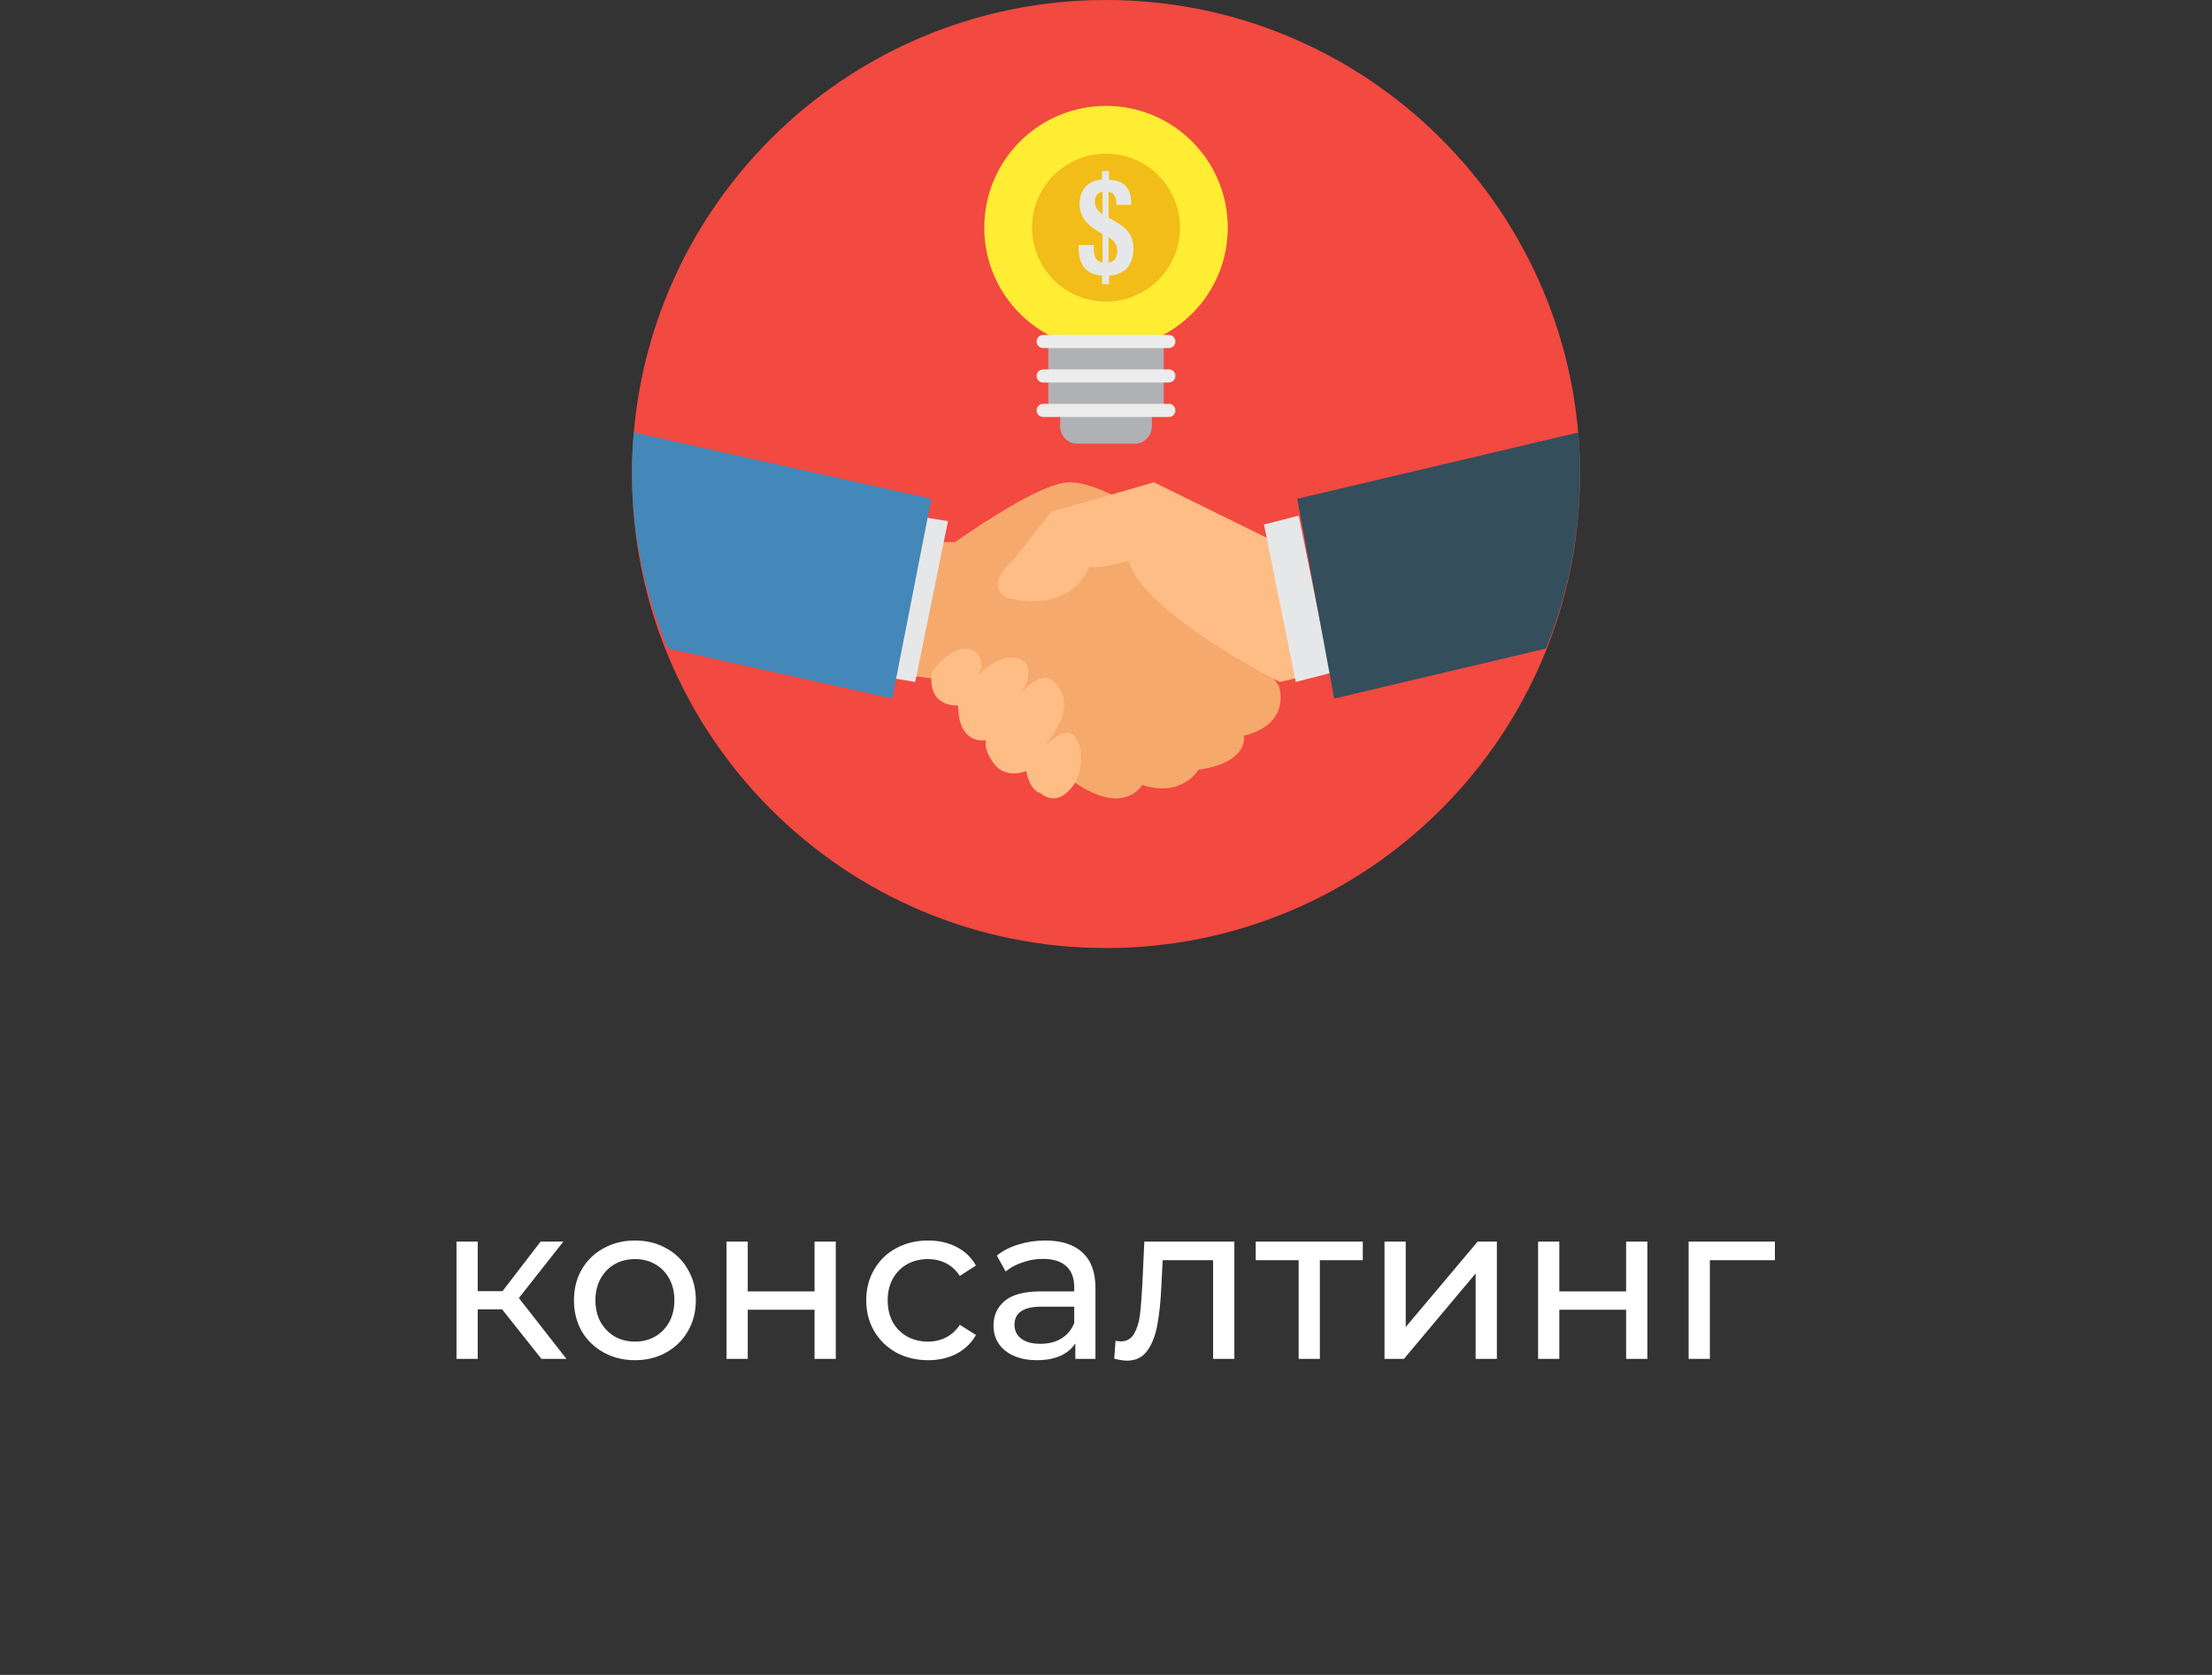 <?xml version="1.0" encoding="UTF-8"?> <svg xmlns="http://www.w3.org/2000/svg" width="140" height="106" viewBox="0 0 140 106" fill="none"><rect x="0" y="0" width="140" height="106" fill="#333333" stroke="none"/> <path d="M70 60C86.569 60 100 46.569 100 30C100 13.431 86.569 0 70 0C53.431 0 40 13.431 40 30C40 46.569 53.431 60 70 60Z" fill="#F24941"></path> <path d="M59.703 34.308H60.452C60.452 34.308 65.379 30.78 67.437 30.541C69.495 30.302 73.486 33.112 73.486 33.112L80.927 43.368C80.927 43.368 81.844 45.787 78.725 46.565C78.725 46.565 79.099 48.239 75.856 48.717C75.856 48.717 74.796 50.511 72.301 49.674C72.301 49.674 71.312 51.434 68.626 49.896C65.94 48.358 59.267 42.977 59.267 42.977L57.895 42.798L59.703 34.308Z" fill="#F6A96C"></path> <path d="M63.22 37.305C63.064 36.908 63.141 36.279 64.18 35.401L66.538 32.391L73.032 30.526L80.282 34.087L82.105 42.904L80.993 43.158C80.993 43.158 72.365 38.834 71.43 35.486C71.43 35.486 69.74 36.037 68.94 35.867C68.94 35.867 68.033 38.754 63.953 37.887C63.625 37.817 63.339 37.605 63.22 37.305V37.305Z" fill="#FFBD86"></path> <path d="M58.984 42.52C58.984 42.52 60.495 40.382 61.785 41.267C61.785 41.267 62.522 42.05 61.785 42.877C61.785 42.877 63.59 40.797 64.917 41.965C64.917 41.965 65.469 42.846 64.548 43.907C64.548 43.907 65.985 42.194 66.832 43.254C67.68 44.315 67.533 45.376 66.169 47.171C66.169 47.171 67.569 45.702 68.159 46.804C68.749 47.906 68.159 49.334 68.159 49.334C68.159 49.334 67.201 51.292 65.838 50.19C65.838 50.19 65.211 50.109 64.953 48.803C64.953 48.803 63.664 49.334 62.927 48.354C62.19 47.375 62.411 46.845 62.411 46.845C62.411 46.845 60.643 47.212 60.643 44.642C60.643 44.642 58.653 44.846 58.984 42.52V42.52Z" fill="#FFBD86"></path> <path d="M84.21 42.593L82.012 43.158L80 33.197L82.198 32.632L84.21 42.593Z" fill="#E6E7E8"></path> <path d="M100 29.906C100 33.848 99.239 37.611 97.852 41.044L84.443 44.211L82.105 31.567L99.892 27.368C99.964 28.204 100 29.053 100 29.906Z" fill="#344E5C"></path> <path d="M55.79 42.805L57.926 43.158L60 32.984L57.863 32.632L55.79 42.805Z" fill="#E6E7E8"></path> <path d="M66.346 21.196H73.656V26.181H66.346V21.196Z" fill="#B0B1B5"></path> <path d="M70.001 6.701C65.746 6.701 62.296 10.151 62.296 14.406C62.296 17.895 64.616 20.839 67.797 21.787C67.886 21.745 67.99 21.719 68.108 21.716C69.383 21.681 70.687 21.736 71.975 21.846C75.272 20.974 77.706 17.978 77.706 14.406C77.706 10.151 74.256 6.701 70.001 6.701V6.701Z" fill="#FEED32"></path> <path d="M67.1 25.974V26.987C67.1 27.592 67.59 28.083 68.195 28.083H71.807C72.412 28.083 72.902 27.592 72.902 26.987V25.974H67.1Z" fill="#B0B1B5"></path> <path d="M73.977 21.196H66.025C65.795 21.196 65.608 21.382 65.608 21.612C65.608 21.842 65.795 22.029 66.025 22.029H73.977C74.207 22.029 74.394 21.842 74.394 21.612C74.394 21.382 74.207 21.196 73.977 21.196Z" fill="#ECECEC"></path> <path d="M73.977 23.377H66.025C65.795 23.377 65.608 23.563 65.608 23.793C65.608 24.023 65.795 24.209 66.025 24.209H73.977C74.207 24.209 74.394 24.023 74.394 23.793C74.394 23.563 74.207 23.377 73.977 23.377Z" fill="#ECECEC"></path> <path d="M73.977 25.557H66.025C65.795 25.557 65.608 25.744 65.608 25.974C65.608 26.204 65.795 26.39 66.025 26.39H73.977C74.207 26.39 74.394 26.204 74.394 25.974C74.394 25.744 74.207 25.557 73.977 25.557Z" fill="#ECECEC"></path> <path d="M70.001 19.087C72.587 19.087 74.683 16.991 74.683 14.406C74.683 11.82 72.587 9.725 70.001 9.725C67.416 9.725 65.32 11.82 65.32 14.406C65.32 16.991 67.416 19.087 70.001 19.087Z" fill="#F2BC19"></path> <path d="M69.746 17.984V17.44C69.255 17.411 68.886 17.248 68.638 16.95C68.389 16.653 68.265 16.225 68.265 15.665V15.509H69.233C69.233 15.53 69.231 15.562 69.229 15.605C69.226 15.647 69.225 15.678 69.225 15.696C69.225 15.978 69.27 16.194 69.36 16.345C69.45 16.497 69.591 16.589 69.782 16.624V14.816C69.259 14.53 68.886 14.24 68.663 13.947C68.441 13.653 68.329 13.309 68.329 12.914C68.329 12.454 68.454 12.088 68.705 11.815C68.956 11.542 69.303 11.394 69.746 11.373V10.828H70.196V11.381C70.653 11.386 71 11.514 71.239 11.763C71.478 12.012 71.597 12.375 71.597 12.85V12.965H70.654V12.882C70.654 12.656 70.611 12.48 70.525 12.352C70.438 12.225 70.318 12.157 70.164 12.149V13.777C70.769 14.091 71.183 14.389 71.404 14.673C71.626 14.957 71.737 15.312 71.737 15.736C71.737 16.259 71.605 16.666 71.341 16.958C71.077 17.25 70.695 17.411 70.196 17.44V17.984H69.746V17.984ZM69.782 13.559L69.778 12.141C69.624 12.155 69.506 12.218 69.424 12.33C69.342 12.443 69.3 12.598 69.3 12.794C69.3 12.943 69.34 13.08 69.418 13.206C69.496 13.332 69.618 13.45 69.782 13.559V13.559ZM70.164 16.624C70.342 16.592 70.478 16.514 70.57 16.391C70.663 16.268 70.71 16.104 70.71 15.899C70.71 15.698 70.67 15.532 70.59 15.402C70.511 15.272 70.369 15.142 70.164 15.012V16.624V16.624Z" fill="#E6E7E8"></path> <path d="M58.947 31.567L56.468 44.211L42.274 41.044C40.806 37.611 40 33.848 40 29.906C40 29.053 40.038 28.204 40.114 27.368L58.947 31.567Z" fill="#4388B9"></path> <path d="M31.776 82.864H30.236V86H28.892V78.58H30.236V81.716H31.804L34.212 78.58H35.654L32.84 82.15L35.85 86H34.268L31.776 82.864ZM40.191 86.084C39.454 86.084 38.791 85.921 38.203 85.594C37.615 85.267 37.153 84.819 36.817 84.25C36.49 83.671 36.327 83.018 36.327 82.29C36.327 81.562 36.49 80.913 36.817 80.344C37.153 79.765 37.615 79.317 38.203 79C38.791 78.673 39.454 78.51 40.191 78.51C40.928 78.51 41.586 78.673 42.165 79C42.753 79.317 43.21 79.765 43.537 80.344C43.873 80.913 44.041 81.562 44.041 82.29C44.041 83.018 43.873 83.671 43.537 84.25C43.21 84.819 42.753 85.267 42.165 85.594C41.586 85.921 40.928 86.084 40.191 86.084ZM40.191 84.908C40.667 84.908 41.092 84.801 41.465 84.586C41.848 84.362 42.146 84.054 42.361 83.662C42.576 83.261 42.683 82.803 42.683 82.29C42.683 81.777 42.576 81.324 42.361 80.932C42.146 80.531 41.848 80.223 41.465 80.008C41.092 79.793 40.667 79.686 40.191 79.686C39.715 79.686 39.286 79.793 38.903 80.008C38.53 80.223 38.231 80.531 38.007 80.932C37.792 81.324 37.685 81.777 37.685 82.29C37.685 82.803 37.792 83.261 38.007 83.662C38.231 84.054 38.53 84.362 38.903 84.586C39.286 84.801 39.715 84.908 40.191 84.908ZM45.982 78.58H47.326V81.73H51.554V78.58H52.898V86H51.554V82.892H47.326V86H45.982V78.58ZM58.745 86.084C57.989 86.084 57.312 85.921 56.715 85.594C56.127 85.267 55.665 84.819 55.329 84.25C54.993 83.671 54.825 83.018 54.825 82.29C54.825 81.562 54.993 80.913 55.329 80.344C55.665 79.765 56.127 79.317 56.715 79C57.312 78.673 57.989 78.51 58.745 78.51C59.417 78.51 60.014 78.645 60.537 78.916C61.069 79.187 61.48 79.579 61.769 80.092L60.747 80.75C60.514 80.395 60.224 80.129 59.879 79.952C59.534 79.775 59.151 79.686 58.731 79.686C58.246 79.686 57.807 79.793 57.415 80.008C57.032 80.223 56.729 80.531 56.505 80.932C56.29 81.324 56.183 81.777 56.183 82.29C56.183 82.813 56.29 83.275 56.505 83.676C56.729 84.068 57.032 84.371 57.415 84.586C57.807 84.801 58.246 84.908 58.731 84.908C59.151 84.908 59.534 84.819 59.879 84.642C60.224 84.465 60.514 84.199 60.747 83.844L61.769 84.488C61.48 85.001 61.069 85.398 60.537 85.678C60.014 85.949 59.417 86.084 58.745 86.084ZM66.155 78.51C67.182 78.51 67.966 78.762 68.507 79.266C69.058 79.77 69.333 80.521 69.333 81.52V86H68.059V85.02C67.835 85.365 67.513 85.631 67.093 85.818C66.682 85.995 66.192 86.084 65.623 86.084C64.792 86.084 64.125 85.883 63.621 85.482C63.126 85.081 62.879 84.553 62.879 83.9C62.879 83.247 63.117 82.724 63.593 82.332C64.069 81.931 64.825 81.73 65.861 81.73H67.989V81.464C67.989 80.885 67.821 80.442 67.485 80.134C67.149 79.826 66.654 79.672 66.001 79.672C65.562 79.672 65.133 79.747 64.713 79.896C64.293 80.036 63.938 80.227 63.649 80.47L63.089 79.462C63.472 79.154 63.929 78.921 64.461 78.762C64.993 78.594 65.558 78.51 66.155 78.51ZM65.847 85.048C66.36 85.048 66.804 84.936 67.177 84.712C67.55 84.479 67.821 84.152 67.989 83.732V82.696H65.917C64.778 82.696 64.209 83.079 64.209 83.844C64.209 84.217 64.354 84.511 64.643 84.726C64.932 84.941 65.334 85.048 65.847 85.048ZM78.123 78.58V86H76.779V79.756H73.587L73.503 81.408C73.457 82.407 73.368 83.242 73.237 83.914C73.106 84.577 72.892 85.109 72.593 85.51C72.294 85.911 71.879 86.112 71.347 86.112C71.105 86.112 70.829 86.07 70.521 85.986L70.605 84.852C70.727 84.88 70.838 84.894 70.941 84.894C71.314 84.894 71.594 84.731 71.781 84.404C71.968 84.077 72.089 83.69 72.145 83.242C72.201 82.794 72.252 82.155 72.299 81.324L72.425 78.58H78.123ZM86.252 79.756H83.536V86H82.192V79.756H79.476V78.58H86.252V79.756ZM87.626 78.58H88.97V83.984L93.52 78.58H94.738V86H93.394V80.596L88.858 86H87.626V78.58ZM97.347 78.58H98.691V81.73H102.919V78.58H104.263V86H102.919V82.892H98.691V86H97.347V78.58ZM112.336 79.756H108.22V86H106.876V78.58H112.336V79.756Z" fill="white"></path> </svg> 